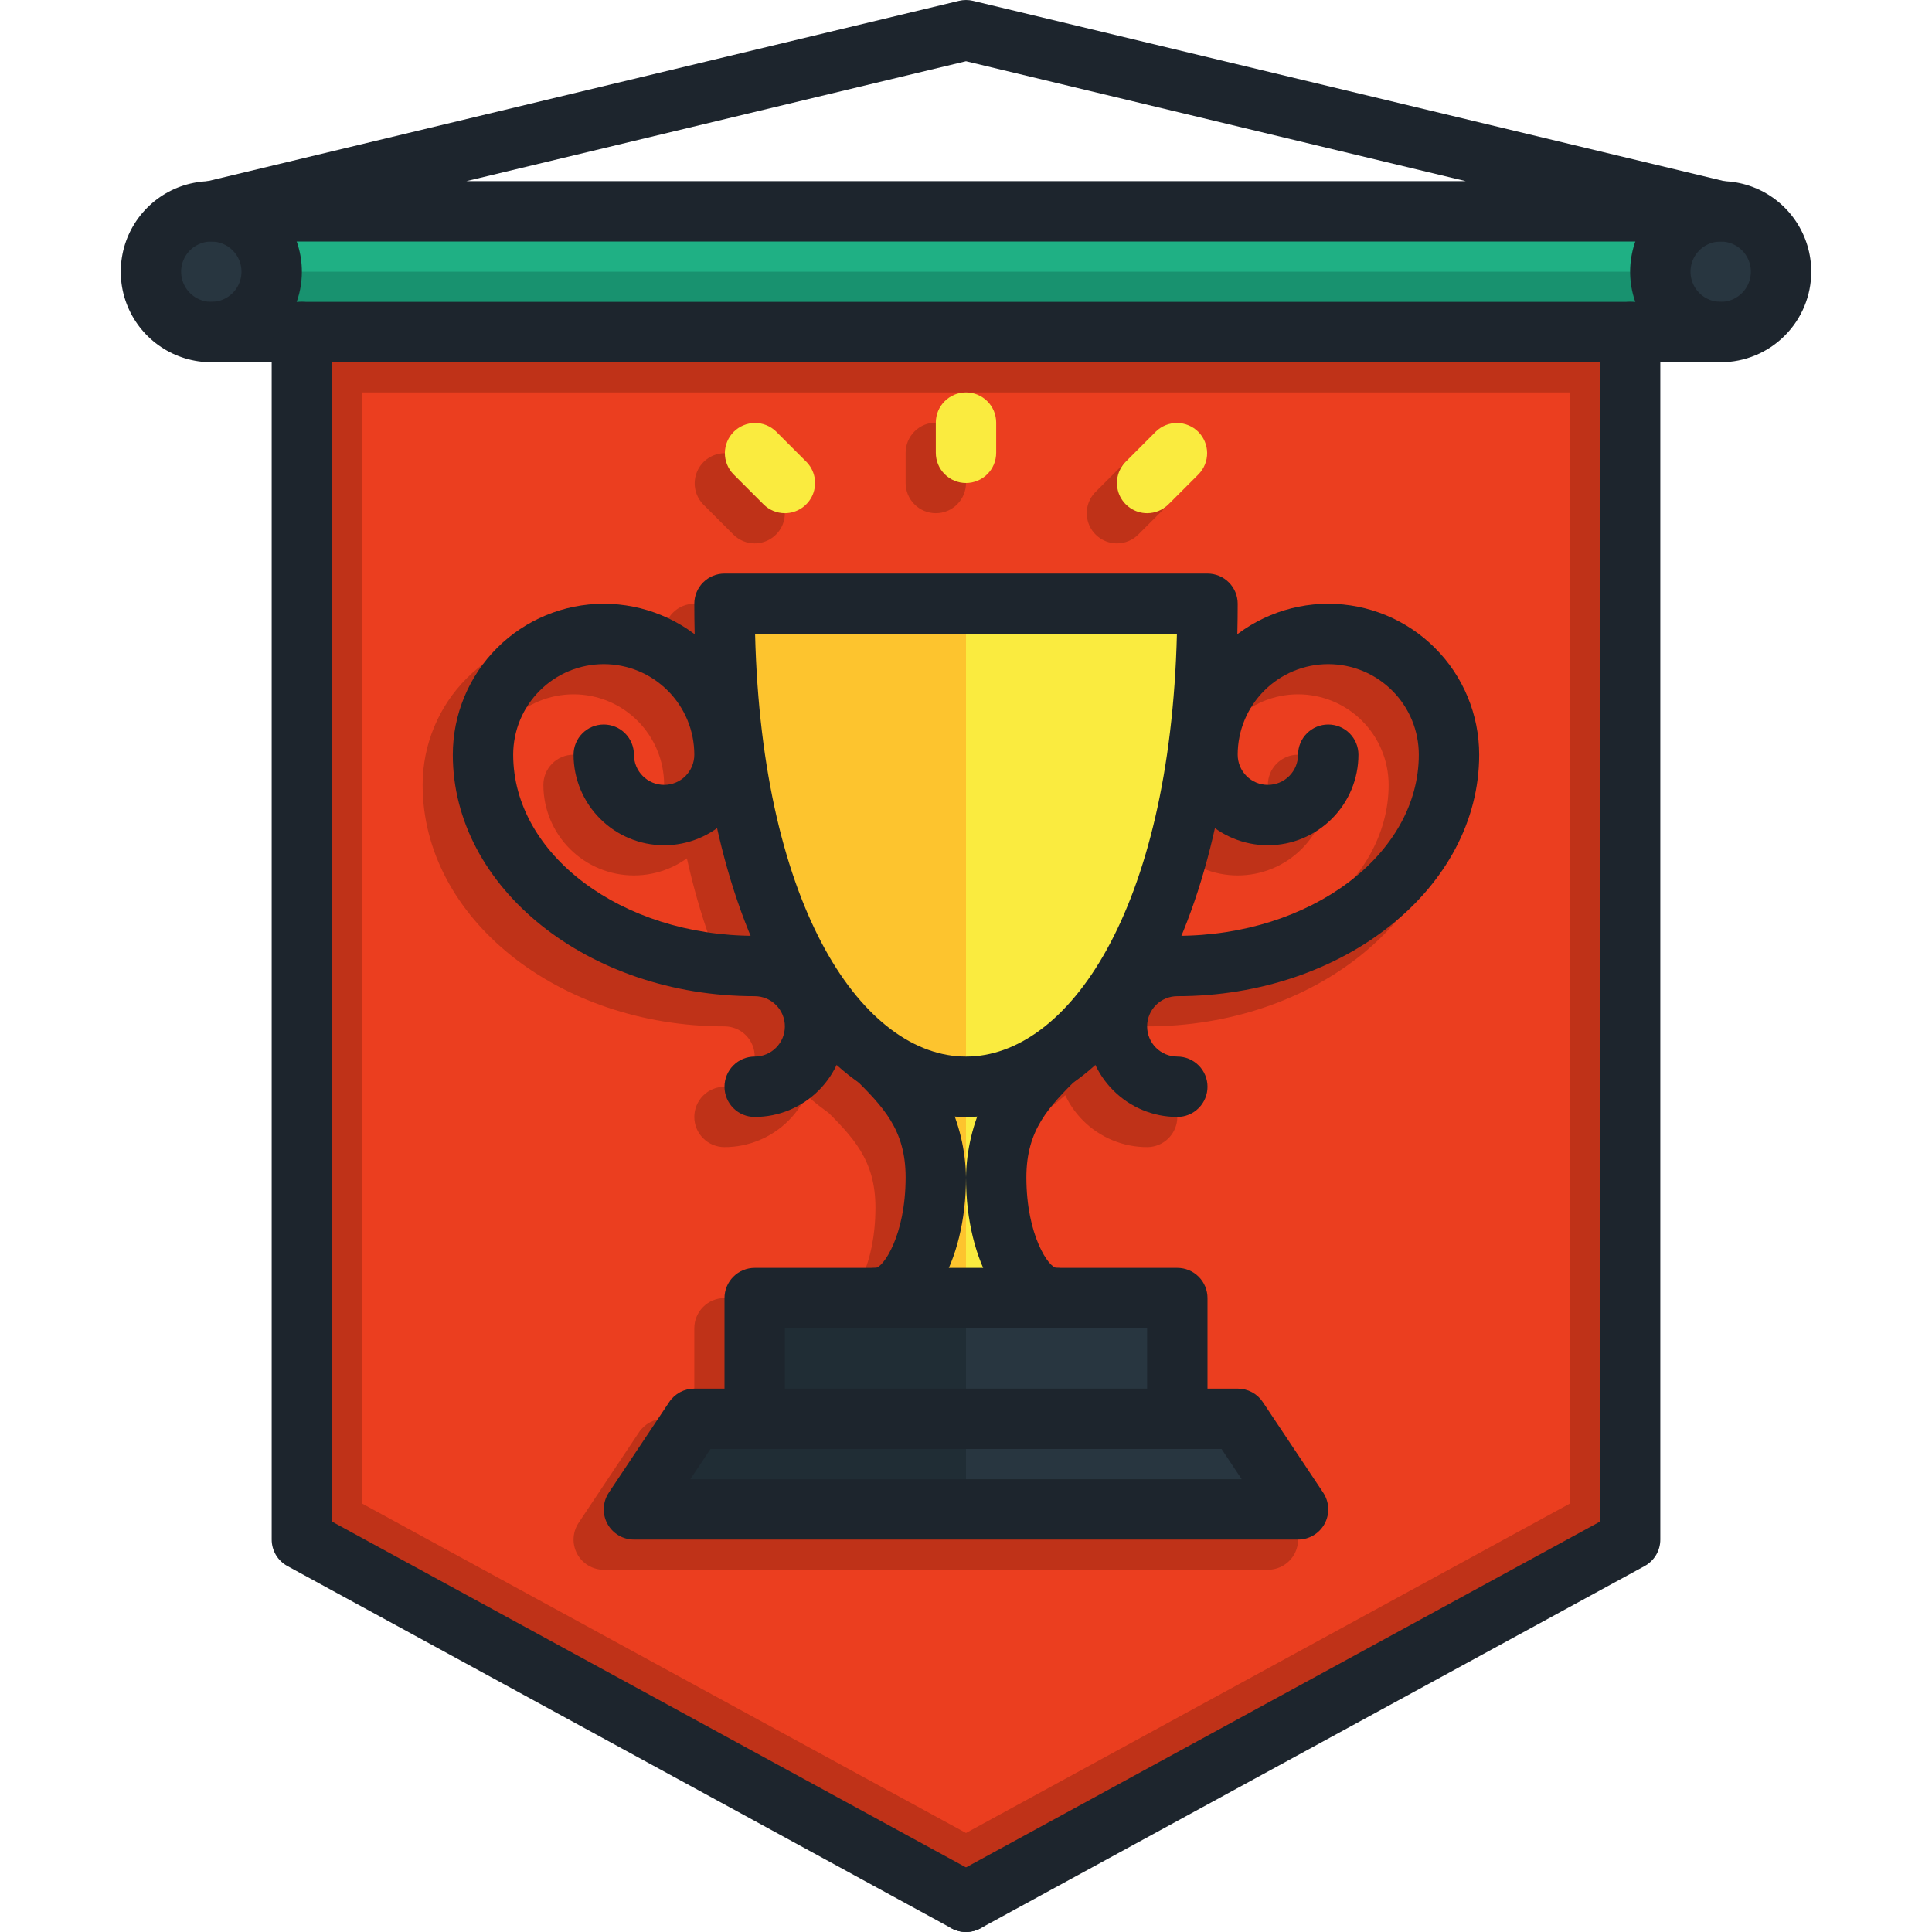 <svg width="64" height="64" viewBox="0 0 64 64" fill="none" xmlns="http://www.w3.org/2000/svg">
<path d="M7 7H57V11H7V7Z" fill="#1FB084"/>
<path d="M7 9H57V11H7V9Z" fill="#18926F"/>
<path d="M54 11V51L32 63L10 51V11H54Z" fill="#EB3E1F"/>
<path d="M10 11V51L32 63L54 51V11H10ZM52 49.81L32 60.72L12 49.81V13H52V49.81Z" fill="#BF3218"/>
<path d="M31 38C25.617 38 22 31.168 22 21C22 20.735 22.105 20.48 22.293 20.293C22.48 20.105 22.735 20 23 20H39C39.265 20 39.52 20.105 39.707 20.293C39.895 20.48 40 20.735 40 21C40 31.168 36.383 38 31 38ZM24.013 22C24.242 31.2 27.642 36 31 36C34.358 36 37.758 31.2 37.987 22H24.013Z" fill="#BF3218"/>
<path d="M28 45C27.735 45 27.48 44.895 27.293 44.707C27.105 44.52 27 44.265 27 44C27 43.735 27.105 43.48 27.293 43.293C27.48 43.105 27.735 43 28 43C28.249 43 29 41.936 29 40C29 38.414 28.247 37.661 27.293 36.707C27.111 36.518 27.01 36.266 27.012 36.004C27.015 35.741 27.12 35.491 27.305 35.305C27.491 35.12 27.741 35.015 28.004 35.012C28.266 35.01 28.518 35.111 28.707 35.293C29.41 35.862 29.979 36.579 30.375 37.392C30.772 38.205 30.985 39.096 31 40C31 42.851 29.71 45 28 45Z" fill="#BF3218"/>
<path d="M34 45C32.29 45 31 42.851 31 40C31.015 39.096 31.228 38.205 31.625 37.392C32.021 36.579 32.59 35.862 33.293 35.293C33.482 35.111 33.734 35.01 33.996 35.012C34.259 35.015 34.509 35.12 34.695 35.305C34.88 35.491 34.985 35.741 34.988 36.004C34.99 36.266 34.889 36.518 34.707 36.707C33.753 37.661 33 38.414 33 40C33 41.936 33.751 43 34 43C34.265 43 34.52 43.105 34.707 43.293C34.895 43.48 35 43.735 35 44C35 44.265 34.895 44.52 34.707 44.707C34.52 44.895 34.265 45 34 45Z" fill="#BF3218"/>
<path d="M38 49C37.735 49 37.48 48.895 37.293 48.707C37.105 48.52 37 48.265 37 48V45H25V48C25 48.265 24.895 48.52 24.707 48.707C24.52 48.895 24.265 49 24 49C23.735 49 23.48 48.895 23.293 48.707C23.105 48.52 23 48.265 23 48V44C23 43.735 23.105 43.48 23.293 43.293C23.48 43.105 23.735 43 24 43H38C38.265 43 38.52 43.105 38.707 43.293C38.895 43.48 39 43.735 39 44V48C39 48.265 38.895 48.52 38.707 48.707C38.52 48.895 38.265 49 38 49Z" fill="#BF3218"/>
<path d="M42 52H20C19.819 52 19.641 51.951 19.486 51.858C19.331 51.765 19.204 51.631 19.118 51.472C19.033 51.312 18.992 51.132 19.001 50.952C19.01 50.771 19.067 50.596 19.168 50.445L21.168 47.445C21.259 47.308 21.383 47.196 21.528 47.118C21.673 47.041 21.835 47 22 47H40C40.165 47 40.327 47.041 40.472 47.118C40.617 47.196 40.741 47.308 40.832 47.445L42.832 50.445C42.932 50.596 42.99 50.771 42.999 50.952C43.008 51.132 42.967 51.312 42.882 51.472C42.797 51.631 42.669 51.765 42.514 51.858C42.359 51.951 42.181 52 42 52ZM21.868 50H40.132L39.465 49H22.535L21.868 50Z" fill="#BF3218"/>
<path d="M24 38C23.735 38 23.48 37.895 23.293 37.707C23.105 37.52 23 37.265 23 37C23 36.735 23.105 36.48 23.293 36.293C23.48 36.105 23.735 36 24 36C24.265 36 24.52 35.895 24.707 35.707C24.895 35.52 25 35.265 25 35C25 34.735 24.895 34.48 24.707 34.293C24.52 34.105 24.265 34 24 34C18.486 34 14 30.411 14 26C14 24.674 14.527 23.402 15.464 22.465C16.402 21.527 17.674 21 19 21C20.326 21 21.598 21.527 22.535 22.465C23.473 23.402 24 24.674 24 26C24 26.796 23.684 27.559 23.121 28.121C22.559 28.684 21.796 29 21 29C20.204 29 19.441 28.684 18.879 28.121C18.316 27.559 18 26.796 18 26C18 25.735 18.105 25.48 18.293 25.293C18.48 25.105 18.735 25 19 25C19.265 25 19.52 25.105 19.707 25.293C19.895 25.48 20 25.735 20 26C20 26.265 20.105 26.52 20.293 26.707C20.48 26.895 20.735 27 21 27C21.265 27 21.52 26.895 21.707 26.707C21.895 26.52 22 26.265 22 26C22 25.204 21.684 24.441 21.121 23.879C20.559 23.316 19.796 23 19 23C18.204 23 17.441 23.316 16.879 23.879C16.316 24.441 16 25.204 16 26C16 29.309 19.589 32 24 32C24.796 32 25.559 32.316 26.121 32.879C26.684 33.441 27 34.204 27 35C27 35.796 26.684 36.559 26.121 37.121C25.559 37.684 24.796 38 24 38Z" fill="#BF3218"/>
<path d="M38 38C37.204 38 36.441 37.684 35.879 37.121C35.316 36.559 35 35.796 35 35C35 34.204 35.316 33.441 35.879 32.879C36.441 32.316 37.204 32 38 32C42.411 32 46 29.309 46 26C46 25.204 45.684 24.441 45.121 23.879C44.559 23.316 43.796 23 43 23C42.204 23 41.441 23.316 40.879 23.879C40.316 24.441 40 25.204 40 26C40 26.265 40.105 26.52 40.293 26.707C40.48 26.895 40.735 27 41 27C41.265 27 41.52 26.895 41.707 26.707C41.895 26.52 42 26.265 42 26C42 25.735 42.105 25.48 42.293 25.293C42.48 25.105 42.735 25 43 25C43.265 25 43.52 25.105 43.707 25.293C43.895 25.48 44 25.735 44 26C44 26.796 43.684 27.559 43.121 28.121C42.559 28.684 41.796 29 41 29C40.204 29 39.441 28.684 38.879 28.121C38.316 27.559 38 26.796 38 26C38 24.674 38.527 23.402 39.465 22.465C40.402 21.527 41.674 21 43 21C44.326 21 45.598 21.527 46.535 22.465C47.473 23.402 48 24.674 48 26C48 30.411 43.514 34 38 34C37.735 34 37.48 34.105 37.293 34.293C37.105 34.48 37 34.735 37 35C37 35.265 37.105 35.52 37.293 35.707C37.48 35.895 37.735 36 38 36C38.265 36 38.52 36.105 38.707 36.293C38.895 36.48 39 36.735 39 37C39 37.265 38.895 37.52 38.707 37.707C38.52 37.895 38.265 38 38 38Z" fill="#BF3218"/>
<path d="M31 17C30.735 17 30.48 16.895 30.293 16.707C30.105 16.52 30 16.265 30 16V15C30 14.735 30.105 14.48 30.293 14.293C30.48 14.105 30.735 14 31 14C31.265 14 31.52 14.105 31.707 14.293C31.895 14.48 32 14.735 32 15V16C32 16.265 31.895 16.52 31.707 16.707C31.52 16.895 31.265 17 31 17Z" fill="#BF3218"/>
<path d="M25 18C24.735 18 24.48 17.895 24.293 17.707L23.293 16.707C23.111 16.518 23.01 16.266 23.012 16.004C23.015 15.741 23.12 15.491 23.305 15.305C23.491 15.12 23.741 15.015 24.004 15.012C24.266 15.01 24.518 15.111 24.707 15.293L25.707 16.293C25.847 16.433 25.942 16.611 25.981 16.805C26.019 16.999 25.999 17.2 25.924 17.383C25.848 17.565 25.72 17.721 25.555 17.831C25.391 17.941 25.198 18 25 18Z" fill="#BF3218"/>
<path d="M37 18C36.802 18 36.609 17.941 36.445 17.831C36.28 17.721 36.152 17.565 36.076 17.383C36.001 17.2 35.981 16.999 36.019 16.805C36.058 16.611 36.153 16.433 36.293 16.293L37.293 15.293C37.482 15.111 37.734 15.01 37.996 15.012C38.259 15.015 38.509 15.12 38.695 15.305C38.88 15.491 38.985 15.741 38.988 16.004C38.99 16.266 38.889 16.518 38.707 16.707L37.707 17.707C37.52 17.895 37.265 18 37 18Z" fill="#BF3218"/>
<path d="M40 20C40 27.6 37.93 32.88 35 34.98V35C34.39 35.476 33.894 36.082 33.548 36.774C33.202 37.466 33.015 38.227 33 39C33 41.21 33.9 43 35 43H29C30.1 43 31 41.21 31 39C30.985 38.227 30.798 37.466 30.452 36.774C30.106 36.082 29.61 35.476 29 35V34.98C26.07 32.88 24 27.6 24 20H40Z" fill="#FAEB3F"/>
<path d="M32 20V43H29C30.1 43 31 41.21 31 39C30.985 38.227 30.798 37.466 30.452 36.774C30.106 36.082 29.61 35.476 29 35V34.98C26.07 32.88 24 27.6 24 20H32Z" fill="#FDC42E"/>
<path d="M25 43H39V47H25V43Z" fill="#283640"/>
<path d="M25 43H32V47H25V43Z" fill="#202D35"/>
<path d="M43 50H21L23 47H41L43 50Z" fill="#283640"/>
<path d="M32 47V50H21L23 47H32Z" fill="#202D35"/>
<path d="M7 11C8.105 11 9 10.105 9 9C9 7.895 8.105 7 7 7C5.895 7 5 7.895 5 9C5 10.105 5.895 11 7 11Z" fill="#283640"/>
<path d="M57 11C58.105 11 59 10.105 59 9C59 7.895 58.105 7 57 7C55.895 7 55 7.895 55 9C55 10.105 55.895 11 57 11Z" fill="#283640"/>
<path d="M32 37C26.617 37 23 30.168 23 20C23 19.735 23.105 19.48 23.293 19.293C23.48 19.105 23.735 19 24 19H40C40.265 19 40.52 19.105 40.707 19.293C40.895 19.48 41 19.735 41 20C41 30.168 37.383 37 32 37ZM25.013 21C25.242 30.2 28.642 35 32 35C35.358 35 38.758 30.2 38.987 21H25.013Z" fill="#1D252D"/>
<path d="M29 44C28.735 44 28.48 43.895 28.293 43.707C28.105 43.52 28 43.265 28 43C28 42.735 28.105 42.48 28.293 42.293C28.48 42.105 28.735 42 29 42C29.249 42 30 40.936 30 39C30 37.414 29.247 36.661 28.293 35.707C28.111 35.518 28.01 35.266 28.012 35.004C28.015 34.741 28.12 34.491 28.305 34.305C28.491 34.12 28.741 34.015 29.004 34.012C29.266 34.01 29.518 34.111 29.707 34.293C30.41 34.862 30.979 35.579 31.375 36.392C31.772 37.205 31.985 38.096 32 39C32 41.851 30.71 44 29 44Z" fill="#1D252D"/>
<path d="M35 44C33.29 44 32 41.851 32 39C32.015 38.096 32.228 37.205 32.624 36.392C33.021 35.579 33.59 34.862 34.293 34.293C34.482 34.111 34.734 34.01 34.996 34.012C35.259 34.015 35.509 34.12 35.695 34.305C35.88 34.491 35.985 34.741 35.988 35.004C35.99 35.266 35.889 35.518 35.707 35.707C34.753 36.661 34 37.414 34 39C34 40.936 34.751 42 35 42C35.265 42 35.52 42.105 35.707 42.293C35.895 42.48 36 42.735 36 43C36 43.265 35.895 43.52 35.707 43.707C35.52 43.895 35.265 44 35 44Z" fill="#1D252D"/>
<path d="M39 48C38.735 48 38.48 47.895 38.293 47.707C38.105 47.52 38 47.265 38 47V44H26V47C26 47.265 25.895 47.52 25.707 47.707C25.52 47.895 25.265 48 25 48C24.735 48 24.48 47.895 24.293 47.707C24.105 47.52 24 47.265 24 47V43C24 42.735 24.105 42.48 24.293 42.293C24.48 42.105 24.735 42 25 42H39C39.265 42 39.52 42.105 39.707 42.293C39.895 42.48 40 42.735 40 43V47C40 47.265 39.895 47.52 39.707 47.707C39.52 47.895 39.265 48 39 48Z" fill="#1D252D"/>
<path d="M43 51H21C20.819 51 20.641 50.951 20.486 50.858C20.331 50.765 20.204 50.631 20.118 50.472C20.033 50.312 19.992 50.132 20.001 49.952C20.01 49.771 20.067 49.596 20.168 49.445L22.168 46.445C22.259 46.308 22.383 46.196 22.528 46.118C22.673 46.041 22.835 46 23 46H41C41.165 46 41.327 46.041 41.472 46.118C41.617 46.196 41.741 46.308 41.832 46.445L43.832 49.445C43.932 49.596 43.99 49.771 43.999 49.952C44.008 50.132 43.967 50.312 43.882 50.472C43.797 50.631 43.669 50.765 43.514 50.858C43.359 50.951 43.181 51 43 51ZM22.868 49H41.132L40.465 48H23.535L22.868 49Z" fill="#1D252D"/>
<path d="M25 37C24.735 37 24.48 36.895 24.293 36.707C24.105 36.52 24 36.265 24 36C24 35.735 24.105 35.48 24.293 35.293C24.48 35.105 24.735 35 25 35C25.265 35 25.52 34.895 25.707 34.707C25.895 34.52 26 34.265 26 34C26 33.735 25.895 33.48 25.707 33.293C25.52 33.105 25.265 33 25 33C19.486 33 15 29.411 15 25C15 23.674 15.527 22.402 16.465 21.465C17.402 20.527 18.674 20 20 20C21.326 20 22.598 20.527 23.535 21.465C24.473 22.402 25 23.674 25 25C25 25.796 24.684 26.559 24.121 27.121C23.559 27.684 22.796 28 22 28C21.204 28 20.441 27.684 19.879 27.121C19.316 26.559 19 25.796 19 25C19 24.735 19.105 24.48 19.293 24.293C19.48 24.105 19.735 24 20 24C20.265 24 20.52 24.105 20.707 24.293C20.895 24.48 21 24.735 21 25C21 25.265 21.105 25.52 21.293 25.707C21.48 25.895 21.735 26 22 26C22.265 26 22.52 25.895 22.707 25.707C22.895 25.52 23 25.265 23 25C23 24.204 22.684 23.441 22.121 22.879C21.559 22.316 20.796 22 20 22C19.204 22 18.441 22.316 17.879 22.879C17.316 23.441 17 24.204 17 25C17 28.309 20.589 31 25 31C25.796 31 26.559 31.316 27.121 31.879C27.684 32.441 28 33.204 28 34C28 34.796 27.684 35.559 27.121 36.121C26.559 36.684 25.796 37 25 37Z" fill="#1D252D"/>
<path d="M39 37C38.204 37 37.441 36.684 36.879 36.121C36.316 35.559 36 34.796 36 34C36 33.204 36.316 32.441 36.879 31.879C37.441 31.316 38.204 31 39 31C43.411 31 47 28.309 47 25C47 24.204 46.684 23.441 46.121 22.879C45.559 22.316 44.796 22 44 22C43.204 22 42.441 22.316 41.879 22.879C41.316 23.441 41 24.204 41 25C41 25.265 41.105 25.52 41.293 25.707C41.48 25.895 41.735 26 42 26C42.265 26 42.52 25.895 42.707 25.707C42.895 25.52 43 25.265 43 25C43 24.735 43.105 24.48 43.293 24.293C43.48 24.105 43.735 24 44 24C44.265 24 44.52 24.105 44.707 24.293C44.895 24.48 45 24.735 45 25C45 25.796 44.684 26.559 44.121 27.121C43.559 27.684 42.796 28 42 28C41.204 28 40.441 27.684 39.879 27.121C39.316 26.559 39 25.796 39 25C39 23.674 39.527 22.402 40.465 21.465C41.402 20.527 42.674 20 44 20C45.326 20 46.598 20.527 47.535 21.465C48.473 22.402 49 23.674 49 25C49 29.411 44.514 33 39 33C38.735 33 38.48 33.105 38.293 33.293C38.105 33.48 38 33.735 38 34C38 34.265 38.105 34.52 38.293 34.707C38.48 34.895 38.735 35 39 35C39.265 35 39.52 35.105 39.707 35.293C39.895 35.48 40 35.735 40 36C40 36.265 39.895 36.52 39.707 36.707C39.52 36.895 39.265 37 39 37Z" fill="#1D252D"/>
<path d="M32 16C31.735 16 31.48 15.895 31.293 15.707C31.105 15.52 31 15.265 31 15V14C31 13.735 31.105 13.48 31.293 13.293C31.48 13.105 31.735 13 32 13C32.265 13 32.52 13.105 32.707 13.293C32.895 13.48 33 13.735 33 14V15C33 15.265 32.895 15.52 32.707 15.707C32.52 15.895 32.265 16 32 16Z" fill="#FAEB3F"/>
<path d="M26 17C25.735 17 25.48 16.895 25.293 16.707L24.293 15.707C24.111 15.518 24.01 15.266 24.012 15.004C24.015 14.741 24.12 14.491 24.305 14.305C24.491 14.12 24.741 14.015 25.004 14.012C25.266 14.01 25.518 14.111 25.707 14.293L26.707 15.293C26.847 15.433 26.942 15.611 26.981 15.805C27.019 15.999 26.999 16.2 26.924 16.383C26.848 16.565 26.72 16.721 26.555 16.831C26.391 16.941 26.198 17 26 17Z" fill="#FAEB3F"/>
<path d="M38 17C37.802 17 37.609 16.941 37.445 16.831C37.28 16.721 37.152 16.565 37.076 16.383C37.001 16.2 36.981 15.999 37.019 15.805C37.058 15.611 37.153 15.433 37.293 15.293L38.293 14.293C38.482 14.111 38.734 14.01 38.996 14.012C39.259 14.015 39.509 14.12 39.695 14.305C39.88 14.491 39.985 14.741 39.988 15.004C39.99 15.266 39.889 15.518 39.707 15.707L38.707 16.707C38.52 16.895 38.265 17 38 17Z" fill="#FAEB3F"/>
<path d="M57 8H7C6.755 8 6.52 7.909 6.337 7.747C6.154 7.584 6.038 7.36 6.009 7.117C5.98 6.874 6.041 6.63 6.181 6.429C6.321 6.228 6.529 6.085 6.767 6.028L31.767 0.028C31.92 -0.009 32.08 -0.009 32.233 0.028L57.233 6.028C57.471 6.085 57.679 6.228 57.819 6.429C57.959 6.63 58.02 6.874 57.991 7.117C57.962 7.36 57.846 7.584 57.663 7.747C57.48 7.909 57.245 8 57 8ZM15.452 6H48.552L32 2.028L15.452 6Z" fill="#1D252D"/>
<path d="M57 12H7C6.735 12 6.48 11.895 6.293 11.707C6.105 11.52 6 11.265 6 11C6 10.735 6.105 10.48 6.293 10.293C6.48 10.105 6.735 10 7 10H57C57.265 10 57.52 10.105 57.707 10.293C57.895 10.48 58 10.735 58 11C58 11.265 57.895 11.52 57.707 11.707C57.52 11.895 57.265 12 57 12Z" fill="#1D252D"/>
<path d="M32 64C31.833 64 31.669 63.958 31.522 63.878L9.522 51.878C9.364 51.792 9.232 51.665 9.14 51.511C9.049 51.356 9 51.18 9 51V11C9 10.735 9.105 10.48 9.293 10.293C9.48 10.105 9.735 10 10 10C10.265 10 10.52 10.105 10.707 10.293C10.895 10.48 11 10.735 11 11V50.406L32.479 62.122C32.674 62.228 32.828 62.397 32.917 62.6C33.006 62.804 33.024 63.032 32.969 63.247C32.914 63.462 32.789 63.653 32.614 63.79C32.438 63.926 32.222 64 32 64Z" fill="#1D252D"/>
<path d="M32 64C31.778 64 31.562 63.926 31.386 63.79C31.21 63.654 31.085 63.463 31.03 63.248C30.975 63.032 30.993 62.805 31.082 62.601C31.171 62.397 31.325 62.228 31.52 62.122L53 50.406V11C53 10.735 53.105 10.48 53.293 10.293C53.48 10.105 53.735 10 54 10C54.265 10 54.52 10.105 54.707 10.293C54.895 10.48 55 10.735 55 11V51C55 51.18 54.952 51.356 54.86 51.511C54.768 51.665 54.637 51.792 54.479 51.878L32.479 63.878C32.332 63.958 32.167 64 32 64Z" fill="#1D252D"/>
<path d="M7 12C6.407 12 5.827 11.824 5.333 11.494C4.84 11.165 4.455 10.696 4.228 10.148C4.001 9.6 3.942 8.997 4.058 8.415C4.173 7.833 4.459 7.298 4.879 6.879C5.298 6.459 5.833 6.173 6.415 6.058C6.997 5.942 7.6 6.001 8.148 6.228C8.696 6.455 9.165 6.84 9.494 7.333C9.824 7.827 10 8.407 10 9C10 9.796 9.684 10.559 9.121 11.121C8.559 11.684 7.796 12 7 12ZM7 8C6.802 8 6.609 8.059 6.444 8.169C6.28 8.278 6.152 8.435 6.076 8.617C6 8.8 5.981 9.001 6.019 9.195C6.058 9.389 6.153 9.567 6.293 9.707C6.433 9.847 6.611 9.942 6.805 9.981C6.999 10.019 7.2 10 7.383 9.924C7.565 9.848 7.722 9.72 7.831 9.556C7.941 9.391 8 9.198 8 9C8 8.735 7.895 8.48 7.707 8.293C7.52 8.105 7.265 8 7 8Z" fill="#1D252D"/>
<path d="M57 12C56.407 12 55.827 11.824 55.333 11.494C54.84 11.165 54.455 10.696 54.228 10.148C54.001 9.6 53.942 8.997 54.058 8.415C54.173 7.833 54.459 7.298 54.879 6.879C55.298 6.459 55.833 6.173 56.415 6.058C56.997 5.942 57.6 6.001 58.148 6.228C58.696 6.455 59.165 6.84 59.494 7.333C59.824 7.827 60 8.407 60 9C60 9.796 59.684 10.559 59.121 11.121C58.559 11.684 57.796 12 57 12ZM57 8C56.802 8 56.609 8.059 56.444 8.169C56.28 8.278 56.152 8.435 56.076 8.617C56 8.8 55.981 9.001 56.019 9.195C56.058 9.389 56.153 9.567 56.293 9.707C56.433 9.847 56.611 9.942 56.805 9.981C56.999 10.019 57.2 10 57.383 9.924C57.565 9.848 57.722 9.72 57.831 9.556C57.941 9.391 58 9.198 58 9C58 8.735 57.895 8.48 57.707 8.293C57.52 8.105 57.265 8 57 8Z" fill="#1D252D"/>
</svg>
